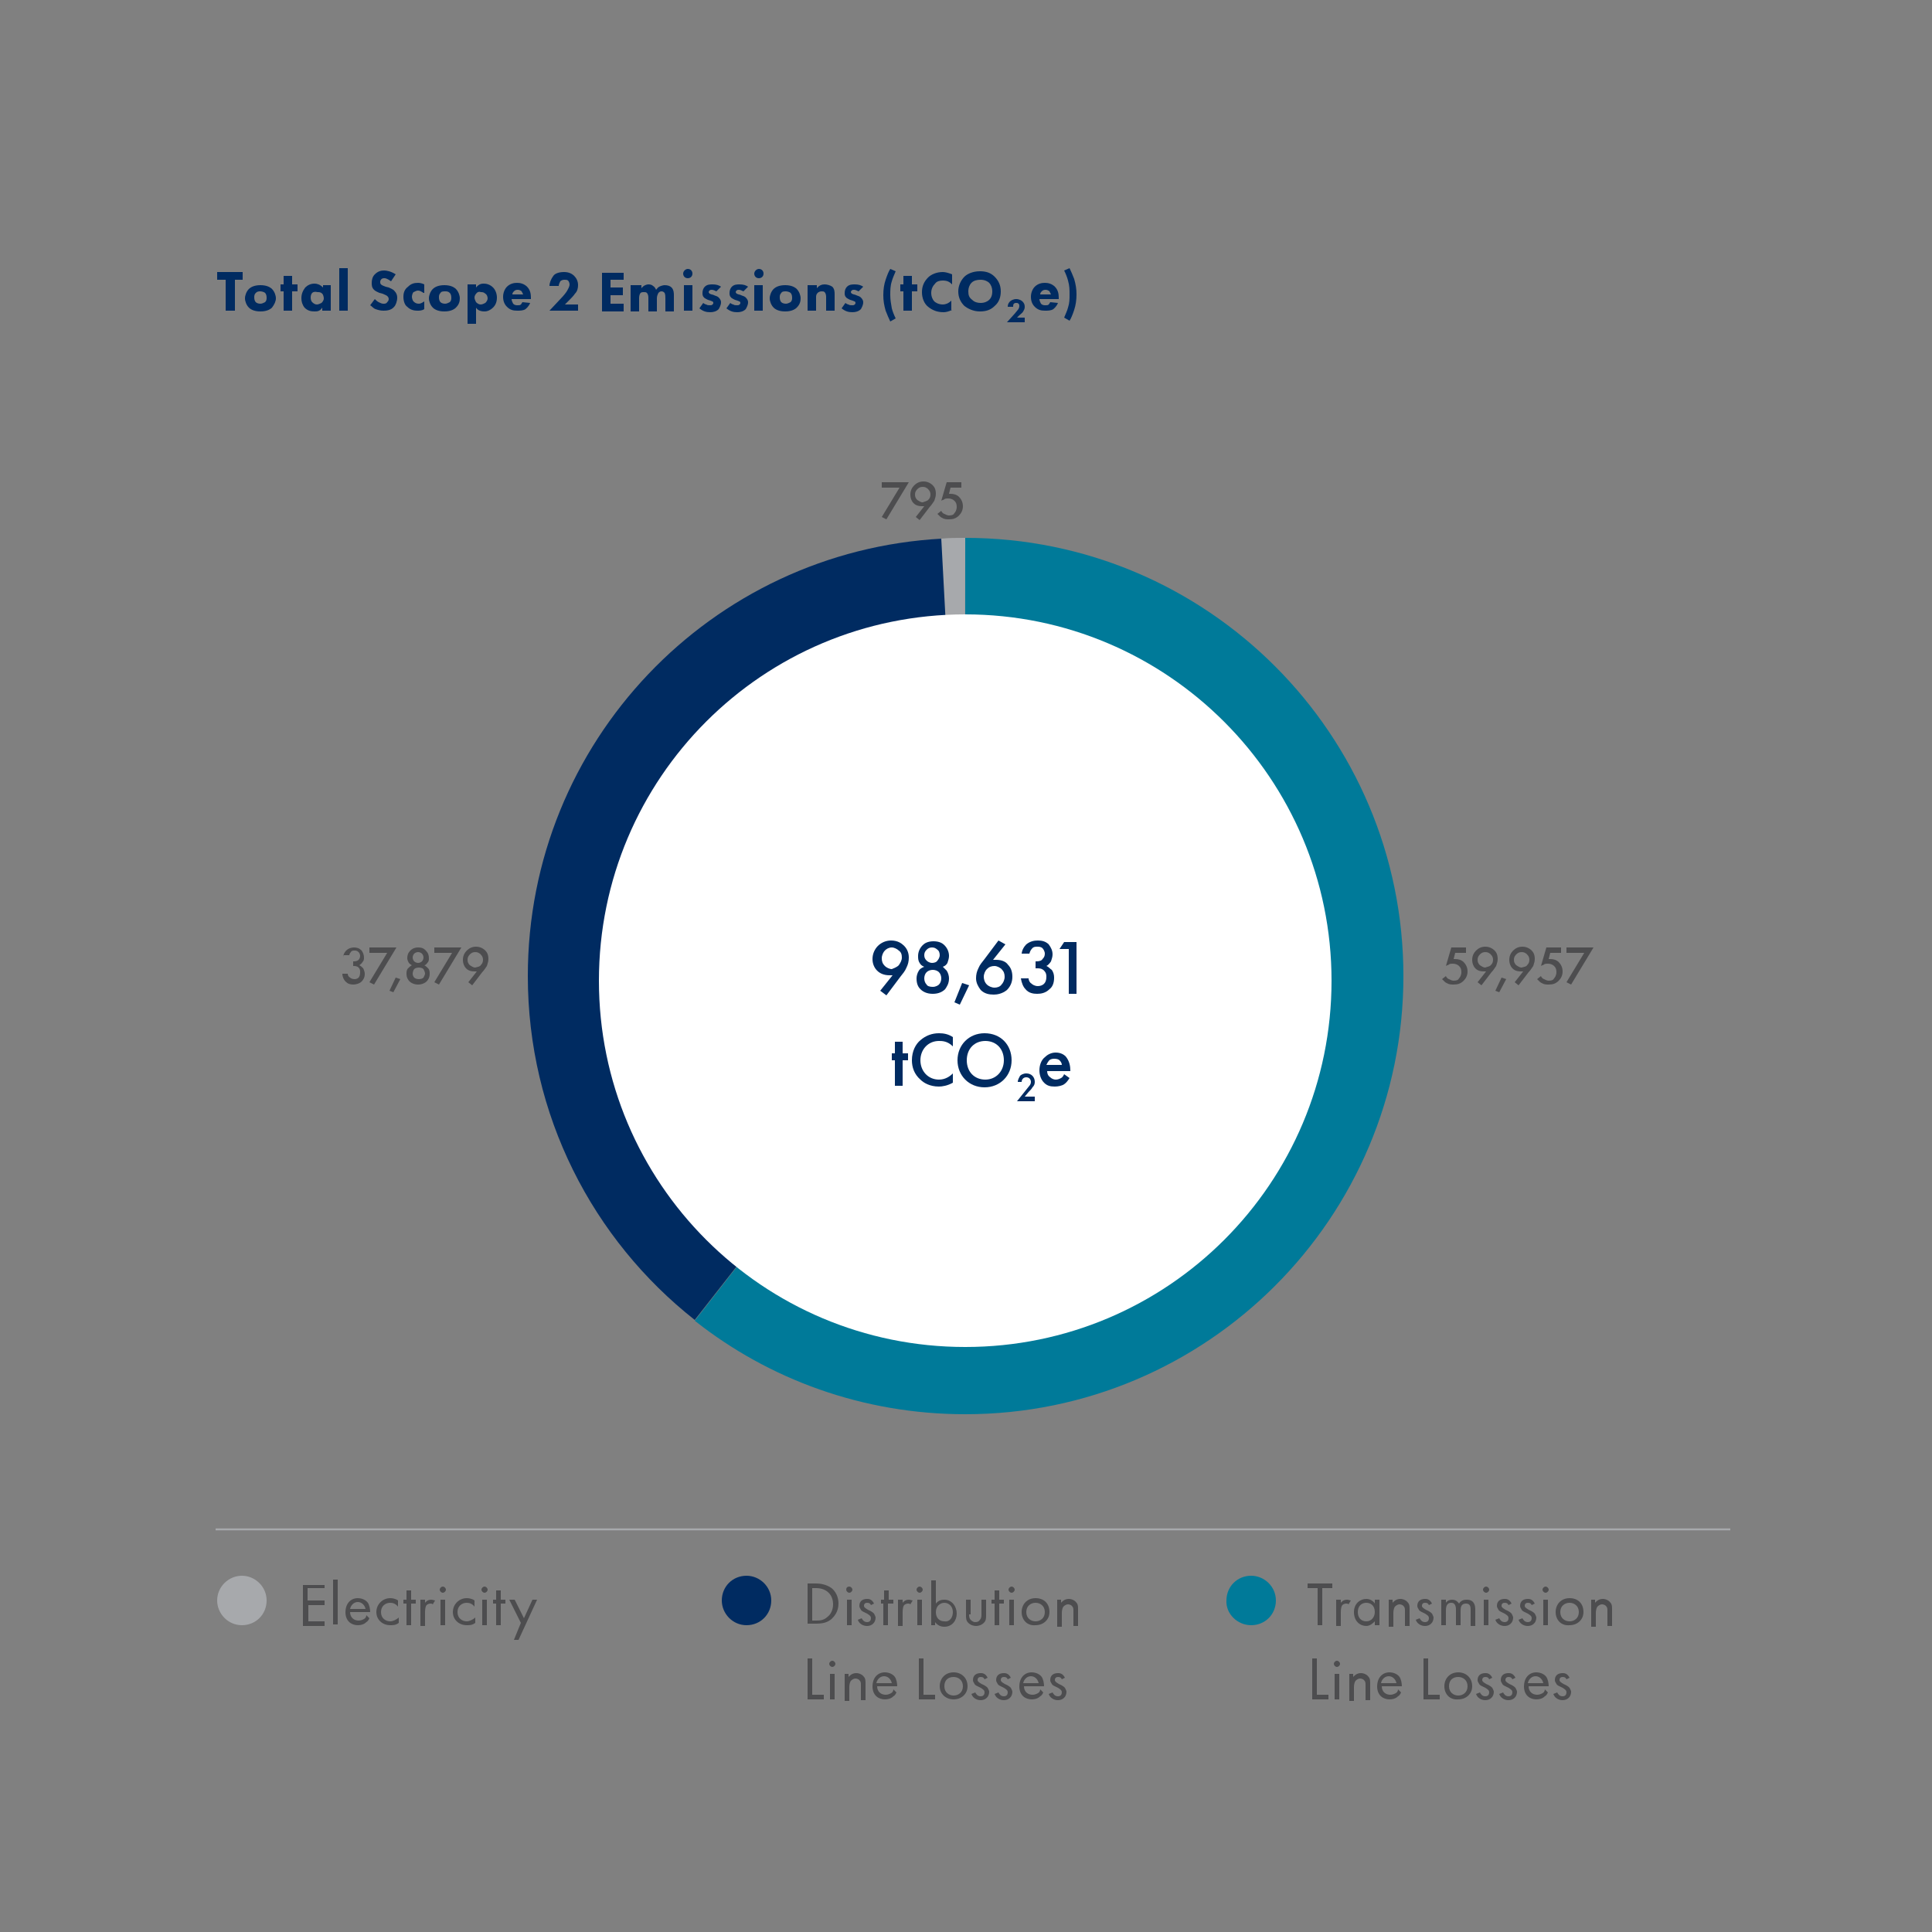 <?xml version="1.0" encoding="utf-8"?>
<!-- Generator: Adobe Illustrator 23.0.3, SVG Export Plug-In . SVG Version: 6.00 Build 0)  -->
<svg version="1.1" id="Layer_1" xmlns="http://www.w3.org/2000/svg" xmlns:xlink="http://www.w3.org/1999/xlink" x="0px" y="0px"
	 viewBox="0 0 250 250" style="enable-background:new 0 0 250 250;" xml:space="preserve">
<rect x="0" y="0" width="250" height="250" fill="#808080" stroke="none"/>
<style type="text/css">
	.st0{clip-path:url(#SVGID_2_);}
	.st1{fill:#4D4D4F;}
	.st2{clip-path:url(#SVGID_4_);fill:#002B61;}
	.st3{clip-path:url(#SVGID_4_);fill:#007A99;}
	.st4{clip-path:url(#SVGID_4_);fill:#A7A9AC;}
	.st5{clip-path:url(#SVGID_4_);fill:#FFFFFF;}
	.st6{fill:#002B61;}
	.st7{opacity:0.6;clip-path:url(#SVGID_6_);}
	.st8{clip-path:url(#SVGID_10_);fill:#A7A9AC;}
	.st9{clip-path:url(#SVGID_12_);fill:#002B61;}
	.st10{clip-path:url(#SVGID_14_);fill:#007A99;}
	.st11{clip-path:url(#SVGID_2_);fill:none;stroke:#A7A9AC;stroke-width:0.25;}
</style>
<g>
	<defs>
		<rect id="SVGID_1_" x="19.1" y="27.5" width="213.8" height="207"/>
	</defs>
	<clipPath id="SVGID_2_">
		<use xlink:href="#SVGID_1_"  style="overflow:visible;"/>
	</clipPath>
	<g class="st0">
		<path class="st1" d="M189.7,123.3h-1.4l-0.2,0.8c0.1,0,0.1,0,0.2,0c0.4,0,0.8,0.1,1.1,0.4c0.2,0.2,0.5,0.6,0.5,1.2
			c0,0.5-0.2,0.9-0.5,1.2c-0.4,0.4-0.8,0.5-1.3,0.5c-0.3,0-0.6,0-0.9-0.2c-0.1,0-0.3-0.2-0.6-0.5l0.5-0.4c0,0,0.1,0.3,0.4,0.4
			c0.2,0.1,0.4,0.2,0.6,0.2c0.4,0,0.6-0.1,0.7-0.3c0.1-0.1,0.3-0.4,0.3-0.8c0-0.4-0.1-0.6-0.3-0.8c-0.2-0.2-0.5-0.3-0.8-0.3
			c-0.2,0-0.4,0-0.5,0.1c-0.1,0.1-0.3,0.1-0.4,0.2l0.7-2.4h1.9V123.3z"/>
		<path class="st1" d="M191.2,127.1l1.1-1.4c-0.1,0-0.2,0-0.3,0c-0.6,0-0.9-0.2-1.1-0.4c-0.2-0.2-0.4-0.6-0.4-1.1
			c0-0.5,0.2-0.9,0.5-1.2c0.3-0.3,0.7-0.5,1.2-0.5c0.6,0,1,0.3,1.2,0.5c0.2,0.2,0.4,0.5,0.4,1.1c0,0.3-0.1,0.6-0.2,0.9
			c-0.2,0.3-0.4,0.6-0.6,0.8l-1.3,1.7L191.2,127.1z M192.9,124.9c0.2-0.2,0.3-0.4,0.3-0.7c0-0.3-0.1-0.5-0.3-0.7
			c-0.2-0.2-0.4-0.3-0.7-0.3c-0.3,0-0.5,0.1-0.7,0.3c-0.2,0.2-0.3,0.4-0.3,0.7c0,0.3,0.1,0.5,0.3,0.7c0.2,0.1,0.4,0.3,0.7,0.3
			C192.4,125.1,192.7,125.1,192.9,124.9z"/>
		<path class="st1" d="M194.3,126.5l0.6,0.2l-0.9,1.7l-0.5-0.2L194.3,126.5z"/>
		<path class="st1" d="M196,127.1l1.1-1.4c-0.1,0-0.2,0-0.3,0c-0.6,0-0.9-0.2-1.1-0.4c-0.2-0.2-0.4-0.6-0.4-1.1
			c0-0.5,0.2-0.9,0.5-1.2c0.3-0.3,0.7-0.5,1.2-0.5c0.6,0,1,0.3,1.2,0.5c0.2,0.2,0.4,0.5,0.4,1.1c0,0.3-0.1,0.6-0.2,0.9
			c-0.2,0.3-0.4,0.6-0.6,0.8l-1.3,1.7L196,127.1z M197.6,124.9c0.2-0.2,0.3-0.4,0.3-0.7c0-0.3-0.1-0.5-0.3-0.7
			c-0.2-0.2-0.4-0.3-0.7-0.3c-0.3,0-0.5,0.1-0.7,0.3c-0.2,0.2-0.3,0.4-0.3,0.7c0,0.3,0.1,0.5,0.3,0.7c0.2,0.1,0.4,0.3,0.7,0.3
			C197.2,125.1,197.5,125.1,197.6,124.9z"/>
		<path class="st1" d="M202,123.3h-1.4l-0.2,0.8c0.1,0,0.1,0,0.2,0c0.4,0,0.8,0.1,1.1,0.4c0.2,0.2,0.5,0.6,0.5,1.2
			c0,0.5-0.2,0.9-0.5,1.2c-0.4,0.4-0.8,0.5-1.3,0.5c-0.3,0-0.6,0-0.9-0.2c-0.1,0-0.3-0.2-0.6-0.5l0.5-0.4c0,0,0.1,0.3,0.4,0.4
			c0.2,0.1,0.4,0.2,0.6,0.2c0.4,0,0.6-0.1,0.7-0.3c0.1-0.1,0.3-0.4,0.3-0.8c0-0.4-0.1-0.6-0.3-0.8c-0.2-0.2-0.5-0.3-0.8-0.3
			c-0.2,0-0.4,0-0.5,0.1c-0.1,0.1-0.3,0.1-0.4,0.2l0.7-2.4h1.9V123.3z"/>
		<path class="st1" d="M205,123.3h-2.3v-0.7h3.5l-2.9,4.8l-0.6-0.3L205,123.3z"/>
	</g>
	<g class="st0">
		<path class="st1" d="M44.4,123.9c0-0.4,0.2-0.7,0.4-0.9c0.3-0.3,0.7-0.4,1-0.4c0.4,0,0.7,0.1,1,0.4c0.2,0.3,0.3,0.6,0.3,0.9
			c0,0.2,0,0.4-0.2,0.6c-0.1,0.2-0.3,0.3-0.4,0.4c0.2,0.1,0.4,0.3,0.5,0.4c0.1,0.2,0.2,0.5,0.2,0.7c0,0.5-0.2,0.8-0.4,1
			c-0.3,0.3-0.8,0.4-1.1,0.4c-0.4,0-0.7-0.1-1-0.4c-0.2-0.2-0.4-0.6-0.4-1h0.7c0,0.2,0.1,0.4,0.3,0.5c0.1,0.1,0.3,0.2,0.6,0.2
			c0.2,0,0.4-0.1,0.5-0.2c0.1-0.1,0.2-0.3,0.2-0.7c0-0.2,0-0.4-0.2-0.6c-0.2-0.2-0.5-0.2-0.6-0.2h-0.1v-0.6h0.1
			c0.3,0,0.5-0.1,0.6-0.2c0.1-0.1,0.2-0.3,0.2-0.5c0-0.2-0.1-0.4-0.2-0.5c-0.2-0.2-0.4-0.2-0.5-0.2c-0.2,0-0.4,0-0.5,0.2
			c-0.2,0.2-0.2,0.4-0.2,0.4H44.4z"/>
		<path class="st1" d="M50.1,123.3h-2.3v-0.7h3.5l-2.9,4.8l-0.6-0.3L50.1,123.3z"/>
		<path class="st1" d="M51.2,126.5l0.6,0.2l-0.9,1.7l-0.5-0.2L51.2,126.5z"/>
		<path class="st1" d="M55.4,125.3c0.2,0.2,0.2,0.5,0.2,0.7c0,0.5-0.2,0.8-0.4,1c-0.2,0.2-0.6,0.4-1.1,0.4s-0.9-0.2-1.1-0.4
			c-0.2-0.2-0.4-0.5-0.4-1c0-0.2,0-0.5,0.2-0.7c0.1-0.1,0.3-0.3,0.5-0.4c-0.2-0.1-0.3-0.2-0.4-0.3c-0.1-0.2-0.2-0.4-0.2-0.6
			c0-0.4,0.1-0.7,0.4-1c0.1-0.1,0.4-0.4,1-0.4s0.8,0.2,1,0.4c0.3,0.3,0.4,0.6,0.4,1c0,0.2,0,0.4-0.2,0.6c-0.1,0.1-0.2,0.3-0.4,0.3
			C55.1,125,55.3,125.2,55.4,125.3z M53.6,125.4c-0.1,0.1-0.2,0.4-0.2,0.6c0,0.2,0.1,0.4,0.2,0.5c0.1,0.1,0.3,0.2,0.6,0.2
			s0.5-0.1,0.6-0.2c0.1-0.2,0.2-0.4,0.2-0.5c0-0.2-0.1-0.4-0.2-0.6c-0.1-0.1-0.3-0.2-0.6-0.2S53.7,125.3,53.6,125.4z M53.6,123.4
			c-0.1,0.1-0.2,0.3-0.2,0.5c0,0.2,0.1,0.4,0.2,0.5c0.1,0.1,0.3,0.2,0.5,0.2s0.4-0.1,0.5-0.2c0.1-0.1,0.2-0.3,0.2-0.5
			c0-0.2-0.1-0.4-0.2-0.5c-0.1-0.1-0.3-0.2-0.5-0.2C53.9,123.2,53.7,123.3,53.6,123.4z"/>
		<path class="st1" d="M58.5,123.3h-2.3v-0.7h3.5l-2.9,4.8l-0.6-0.3L58.5,123.3z"/>
		<path class="st1" d="M60.6,127.1l1.1-1.4c-0.1,0-0.2,0-0.3,0c-0.6,0-0.9-0.2-1.1-0.4c-0.2-0.2-0.4-0.6-0.4-1.1
			c0-0.5,0.2-0.9,0.5-1.2c0.3-0.3,0.7-0.5,1.2-0.5c0.6,0,1,0.3,1.2,0.5c0.2,0.2,0.4,0.5,0.4,1.1c0,0.3-0.1,0.6-0.2,0.9
			c-0.2,0.3-0.4,0.6-0.6,0.8l-1.3,1.7L60.6,127.1z M62.2,124.9c0.2-0.2,0.3-0.4,0.3-0.7c0-0.3-0.1-0.5-0.3-0.7
			c-0.2-0.2-0.4-0.3-0.7-0.3c-0.3,0-0.5,0.1-0.7,0.3c-0.2,0.2-0.3,0.4-0.3,0.7c0,0.3,0.1,0.5,0.3,0.7c0.2,0.1,0.4,0.3,0.7,0.3
			C61.8,125.1,62.1,125.1,62.2,124.9z"/>
	</g>
	<g class="st0">
		<path class="st1" d="M116.4,63.1h-2.3v-0.7h3.5l-2.9,4.8l-0.6-0.3L116.4,63.1z"/>
		<path class="st1" d="M118.5,66.9l1.1-1.4c-0.1,0-0.2,0-0.3,0c-0.6,0-0.9-0.2-1.1-0.4c-0.2-0.2-0.4-0.6-0.4-1.1
			c0-0.5,0.2-0.9,0.5-1.2c0.3-0.3,0.7-0.5,1.2-0.5c0.6,0,1,0.3,1.2,0.5c0.2,0.2,0.4,0.5,0.4,1.1c0,0.3-0.1,0.6-0.2,0.9
			c-0.2,0.3-0.4,0.6-0.6,0.8l-1.3,1.7L118.5,66.9z M120.1,64.7c0.2-0.2,0.3-0.4,0.3-0.7c0-0.3-0.1-0.5-0.3-0.7
			c-0.2-0.2-0.4-0.3-0.7-0.3c-0.3,0-0.5,0.1-0.7,0.3c-0.2,0.2-0.3,0.4-0.3,0.7c0,0.3,0.1,0.5,0.3,0.7c0.2,0.1,0.4,0.3,0.7,0.3
			C119.7,64.9,120,64.8,120.1,64.7z"/>
		<path class="st1" d="M124.5,63.1H123l-0.2,0.8c0.1,0,0.1,0,0.2,0c0.4,0,0.8,0.1,1.1,0.4c0.2,0.2,0.5,0.6,0.5,1.2
			c0,0.5-0.2,0.9-0.5,1.2c-0.4,0.4-0.8,0.5-1.3,0.5c-0.3,0-0.6,0-0.9-0.2c-0.1,0-0.3-0.2-0.6-0.5l0.5-0.4c0,0,0.1,0.3,0.4,0.4
			c0.2,0.1,0.4,0.2,0.6,0.2c0.4,0,0.6-0.1,0.7-0.3c0.1-0.1,0.3-0.4,0.3-0.8c0-0.4-0.1-0.6-0.3-0.8c-0.2-0.2-0.5-0.3-0.8-0.3
			c-0.2,0-0.4,0-0.5,0.1c-0.1,0.1-0.3,0.1-0.4,0.2l0.7-2.4h1.9V63.1z"/>
	</g>
	<g class="st0">
		<defs>
			<rect id="SVGID_3_" x="39.8" y="59.3" width="172.3" height="126.7"/>
		</defs>
		<clipPath id="SVGID_4_">
			<use xlink:href="#SVGID_3_"  style="overflow:visible;"/>
		</clipPath>
		<path class="st2" d="M89.9,170.8c-13.2-10.4-21.6-26.5-21.6-44.5c0-30.3,23.7-55,53.6-56.6l3,56.4L89.9,170.8z"/>
		<path class="st3" d="M124.9,69.6c31.3,0,56.7,25.4,56.7,56.7c0,31.3-25.4,56.7-56.7,56.7c-13.2,0-25.4-4.5-35-12.1l34.9-44.7
			L124.9,69.6z"/>
		<path class="st4" d="M124.8,126.1l-3-56.4c1-0.1,2-0.1,3.1-0.1L124.8,126.1z"/>
		<path class="st5" d="M172.3,126.9c0,26.2-21.2,47.4-47.4,47.4c-26.2,0-47.4-21.2-47.4-47.4s21.2-47.4,47.4-47.4
			C151.1,79.5,172.3,100.8,172.3,126.9"/>
	</g>
	<g class="st0">
		<path class="st6" d="M113.9,128.2l1.6-2c-0.1,0-0.2,0-0.4,0c-0.8,0-1.3-0.3-1.6-0.6c-0.3-0.3-0.6-0.8-0.6-1.5
			c0-0.7,0.3-1.3,0.7-1.7c0.4-0.4,1-0.7,1.7-0.7c0.9,0,1.4,0.4,1.7,0.7c0.3,0.3,0.6,0.8,0.6,1.5c0,0.5-0.1,0.9-0.3,1.3
			c-0.2,0.5-0.5,0.8-0.8,1.2l-1.8,2.4L113.9,128.2z M116.3,124.9c0.2-0.3,0.4-0.6,0.4-1c0-0.4-0.1-0.7-0.4-0.9
			c-0.2-0.2-0.6-0.4-0.9-0.4c-0.4,0-0.7,0.2-0.9,0.4c-0.2,0.2-0.4,0.6-0.4,1c0,0.4,0.1,0.7,0.4,1c0.2,0.2,0.6,0.4,0.9,0.4
			C115.6,125.3,116,125.2,116.3,124.9z"/>
		<path class="st6" d="M122.5,125.6c0.2,0.3,0.3,0.7,0.3,1c0,0.7-0.3,1.1-0.5,1.4c-0.3,0.3-0.8,0.6-1.6,0.6c-0.8,0-1.3-0.3-1.6-0.6
			c-0.3-0.3-0.5-0.7-0.5-1.4c0-0.3,0.1-0.7,0.3-1c0.1-0.2,0.4-0.4,0.7-0.5c-0.3-0.1-0.5-0.3-0.6-0.5c-0.2-0.3-0.2-0.6-0.2-0.9
			c0-0.5,0.2-1,0.6-1.4c0.2-0.2,0.6-0.5,1.4-0.5s1.2,0.3,1.4,0.5c0.4,0.4,0.6,0.9,0.6,1.4c0,0.3-0.1,0.6-0.2,0.9
			c-0.1,0.2-0.3,0.4-0.6,0.5C122.1,125.2,122.3,125.4,122.5,125.6z M119.9,125.8c-0.2,0.2-0.3,0.5-0.3,0.8c0,0.3,0.1,0.6,0.3,0.8
			c0.1,0.2,0.4,0.3,0.8,0.3s0.7-0.2,0.8-0.3c0.2-0.2,0.3-0.5,0.3-0.8c0-0.3-0.1-0.6-0.3-0.8c-0.2-0.2-0.5-0.3-0.8-0.3
			C120.4,125.5,120.1,125.6,119.9,125.8z M119.9,122.9c-0.2,0.2-0.3,0.4-0.3,0.7c0,0.3,0.1,0.5,0.3,0.7c0.2,0.2,0.5,0.3,0.7,0.3
			c0.3,0,0.6-0.1,0.7-0.3c0.1-0.1,0.3-0.4,0.3-0.7c0-0.3-0.1-0.6-0.3-0.7c-0.2-0.2-0.4-0.3-0.7-0.3
			C120.3,122.6,120.1,122.7,119.9,122.9z"/>
		<path class="st6" d="M124.5,127.2l0.9,0.3l-1.2,2.5l-0.7-0.3L124.5,127.2z"/>
		<path class="st6" d="M130.1,122.2l-1.6,2c0.1,0,0.3,0,0.4,0c0.8,0,1.3,0.3,1.5,0.6c0.4,0.4,0.6,0.9,0.6,1.6c0,0.6-0.2,1.2-0.7,1.7
			c-0.6,0.5-1.3,0.6-1.7,0.6c-0.6,0-1.2-0.1-1.7-0.6c-0.3-0.4-0.6-0.9-0.6-1.5c0-0.5,0.1-0.9,0.3-1.3c0.2-0.5,0.5-0.8,0.8-1.2
			l1.8-2.4L130.1,122.2z M127.7,125.4c-0.2,0.2-0.4,0.6-0.4,1c0,0.3,0.1,0.7,0.4,1c0.2,0.2,0.6,0.4,1,0.4c0.3,0,0.7-0.1,0.9-0.4
			c0.2-0.2,0.4-0.6,0.4-1s-0.1-0.7-0.4-1c-0.2-0.2-0.6-0.4-0.9-0.4C128.3,125,128,125.1,127.7,125.4z"/>
		<path class="st6" d="M132.2,123.5c0-0.5,0.3-1,0.6-1.3c0.5-0.4,1-0.5,1.5-0.5c0.5,0,1,0.1,1.4,0.5c0.3,0.4,0.5,0.8,0.5,1.3
			c0,0.3-0.1,0.6-0.2,0.9c-0.2,0.3-0.4,0.5-0.6,0.6c0.3,0.1,0.5,0.4,0.7,0.5c0.2,0.3,0.3,0.6,0.3,1c0,0.7-0.2,1.2-0.6,1.5
			c-0.5,0.5-1.1,0.6-1.6,0.6c-0.5,0-1.1-0.1-1.5-0.6c-0.3-0.3-0.5-0.8-0.6-1.4h1c0,0.3,0.2,0.6,0.4,0.7c0.1,0.1,0.4,0.3,0.8,0.3
			c0.3,0,0.6-0.1,0.8-0.3c0.2-0.2,0.3-0.5,0.3-0.9c0-0.2,0-0.5-0.3-0.8c-0.3-0.3-0.6-0.3-0.9-0.3h-0.2v-0.9h0.1
			c0.4,0,0.7-0.1,0.8-0.3c0.2-0.2,0.3-0.4,0.3-0.7c0-0.3-0.2-0.6-0.3-0.7c-0.2-0.2-0.5-0.2-0.7-0.2c-0.2,0-0.5,0-0.7,0.3
			c-0.2,0.2-0.3,0.6-0.3,0.6H132.2z"/>
		<path class="st6" d="M138.3,122.8h-1.2l0.6-0.9h1.6v6.7h-1V122.8z"/>
	</g>
	<g class="st0">
		<path class="st6" d="M116.8,137.2v3.3h-1v-3.3h-0.4v-0.9h0.4v-1.5h1v1.5h0.7v0.9H116.8z"/>
		<path class="st6" d="M123.3,135.4c-0.7-0.7-1.4-0.7-1.8-0.7c-1.4,0-2.4,1.1-2.4,2.5c0,1.4,1,2.5,2.4,2.5c0.8,0,1.4-0.4,1.8-0.8
			v1.2c-0.7,0.4-1.4,0.5-1.8,0.5c-1.2,0-2-0.5-2.4-0.9c-0.8-0.7-1.1-1.6-1.1-2.5c0-1.2,0.5-2.1,1.1-2.6c0.7-0.6,1.5-0.9,2.4-0.9
			c0.6,0,1.2,0.1,1.8,0.5V135.4z"/>
		<path class="st6" d="M130.9,137.2c0,2-1.5,3.5-3.5,3.5c-2,0-3.5-1.5-3.5-3.5s1.5-3.5,3.5-3.5C129.5,133.7,130.9,135.2,130.9,137.2
			z M129.9,137.2c0-1.5-1-2.5-2.4-2.5s-2.4,1-2.4,2.5c0,1.5,1,2.5,2.4,2.5S129.9,138.6,129.9,137.2z"/>
	</g>
	<g class="st0">
		<path class="st6" d="M133.9,142.5h-2.3l1.2-1.5c0.1-0.1,0.3-0.4,0.4-0.5c0.1-0.1,0.2-0.3,0.2-0.5c0-0.3-0.2-0.6-0.6-0.6
			c-0.4,0-0.6,0.3-0.6,0.6h-0.5c0-0.3,0.2-0.6,0.3-0.8c0.1-0.1,0.4-0.3,0.8-0.3c0.7,0,1.1,0.5,1.1,1.1c0,0.3-0.1,0.5-0.3,0.7
			c-0.1,0.2-0.3,0.4-0.5,0.6l-0.5,0.6h1.3V142.5z"/>
	</g>
	<g class="st0">
		<path class="st6" d="M138.4,139.5c-0.2,0.3-0.4,0.6-0.7,0.8c-0.3,0.2-0.8,0.3-1.2,0.3c-0.6,0-1-0.1-1.4-0.5
			c-0.4-0.4-0.6-1-0.6-1.6c0-0.6,0.2-1.3,0.7-1.7c0.3-0.3,0.8-0.6,1.4-0.6c0.7,0,1.1,0.3,1.3,0.5c0.5,0.6,0.6,1.3,0.6,1.8v0.1h-3
			c0,0.3,0.1,0.6,0.4,0.8c0.2,0.2,0.5,0.3,0.7,0.3c0.3,0,0.5-0.1,0.7-0.2c0.2-0.1,0.3-0.3,0.4-0.5L138.4,139.5z M137.4,137.8
			c0-0.2-0.1-0.4-0.3-0.6c-0.1-0.1-0.3-0.2-0.7-0.2c-0.3,0-0.6,0.1-0.7,0.3c-0.1,0.1-0.2,0.3-0.3,0.5H137.4z"/>
	</g>
	<g class="st0">
		<defs>
			<rect id="SVGID_5_" x="39.8" y="59.3" width="172.3" height="126.7"/>
		</defs>
		<clipPath id="SVGID_6_">
			<use xlink:href="#SVGID_5_"  style="overflow:visible;"/>
		</clipPath>
		<g class="st7">
			<g>
				<defs>
					<rect id="SVGID_7_" x="68.3" y="69.6" width="113.3" height="113.3"/>
				</defs>
				<clipPath id="SVGID_8_">
					<use xlink:href="#SVGID_7_"  style="overflow:visible;"/>
				</clipPath>
			</g>
		</g>
	</g>
	<g class="st0">
		<path class="st6" d="M30.4,36.2v4h-1.2v-4h-1.1v-1h3.3v1H30.4z"/>
		<path class="st6" d="M35.2,39.8c-0.3,0.3-0.8,0.5-1.5,0.5s-1.2-0.2-1.5-0.5c-0.3-0.3-0.5-0.8-0.5-1.2c0-0.4,0.2-0.9,0.5-1.2
			c0.3-0.3,0.8-0.5,1.5-0.5s1.2,0.2,1.5,0.5c0.3,0.3,0.5,0.8,0.5,1.2C35.7,39,35.5,39.4,35.2,39.8z M33.1,37.9
			c-0.2,0.2-0.2,0.4-0.2,0.6c0,0.3,0.1,0.5,0.2,0.6c0.1,0.1,0.3,0.2,0.6,0.2c0.2,0,0.4-0.1,0.6-0.2c0.2-0.2,0.2-0.4,0.2-0.6
			c0-0.3-0.1-0.5-0.2-0.6s-0.4-0.2-0.6-0.2S33.3,37.7,33.1,37.9z"/>
		<path class="st6" d="M37.8,37.7v2.5h-1.1v-2.5h-0.4v-0.9h0.4v-1.1h1.1v1.1h0.7v0.9H37.8z"/>
		<path class="st6" d="M41.7,36.9h1.1v3.3h-1.1v-0.4c-0.3,0.5-0.7,0.5-1,0.5c-0.5,0-0.9-0.1-1.3-0.5C39.1,39.4,39,39,39,38.6
			c0-0.6,0.2-1,0.5-1.4c0.3-0.3,0.7-0.5,1.2-0.5c0.3,0,0.7,0.1,1.1,0.5V36.9z M40.4,37.9c-0.1,0.1-0.2,0.3-0.2,0.6s0.1,0.5,0.2,0.6
			c0.2,0.2,0.4,0.3,0.6,0.3c0.2,0,0.4-0.1,0.6-0.2c0.1-0.1,0.3-0.3,0.3-0.6c0-0.2-0.1-0.5-0.2-0.6c-0.2-0.2-0.4-0.2-0.6-0.2
			C40.7,37.7,40.5,37.8,40.4,37.9z"/>
		<path class="st6" d="M45,34.7v5.5h-1.1v-5.5H45z"/>
		<path class="st6" d="M50.6,36.4c-0.4-0.3-0.7-0.4-0.8-0.4c-0.2,0-0.4,0-0.5,0.2c-0.1,0.1-0.1,0.2-0.1,0.3c0,0.1,0,0.2,0.1,0.3
			c0.1,0.1,0.3,0.2,0.6,0.3l0.4,0.1c0.2,0.1,0.5,0.2,0.7,0.4c0.3,0.3,0.4,0.6,0.4,0.9c0,0.5-0.2,1-0.4,1.2c-0.4,0.5-1.1,0.5-1.4,0.5
			c-0.4,0-0.7-0.1-1-0.2c-0.3-0.1-0.5-0.4-0.7-0.5l0.6-0.8c0.1,0.1,0.3,0.3,0.5,0.4c0.2,0.1,0.4,0.2,0.6,0.2c0.2,0,0.4,0,0.5-0.2
			c0.1-0.1,0.2-0.2,0.2-0.4c0-0.2-0.1-0.3-0.2-0.4c-0.1-0.1-0.4-0.2-0.6-0.3l-0.4-0.1c-0.2-0.1-0.5-0.2-0.7-0.4
			c-0.3-0.3-0.3-0.6-0.3-0.9c0-0.4,0.1-0.8,0.4-1.1c0.4-0.4,0.8-0.5,1.2-0.5c0.3,0,0.9,0.1,1.5,0.5L50.6,36.4z"/>
		<path class="st6" d="M54.8,37.9c-0.3-0.2-0.5-0.3-0.7-0.3c-0.3,0-0.5,0.2-0.6,0.2c-0.1,0.1-0.2,0.4-0.2,0.6c0,0.2,0.1,0.5,0.2,0.6
			c0.2,0.2,0.4,0.3,0.7,0.3c0.2,0,0.4-0.1,0.7-0.3v1c-0.3,0.2-0.6,0.2-0.9,0.2c-0.6,0-1-0.2-1.3-0.5c-0.3-0.2-0.5-0.7-0.5-1.3
			c0-0.6,0.2-1,0.6-1.3c0.4-0.4,0.8-0.5,1.3-0.5c0.3,0,0.6,0.1,0.8,0.2V37.9z"/>
		<path class="st6" d="M59,39.8c-0.3,0.3-0.8,0.5-1.5,0.5s-1.2-0.2-1.5-0.5c-0.3-0.3-0.5-0.8-0.5-1.2c0-0.4,0.2-0.9,0.5-1.2
			c0.3-0.3,0.8-0.5,1.5-0.5s1.2,0.2,1.5,0.5c0.3,0.3,0.5,0.8,0.5,1.2C59.5,39,59.4,39.4,59,39.8z M57,37.9c-0.2,0.2-0.2,0.4-0.2,0.6
			c0,0.3,0.1,0.5,0.2,0.6c0.1,0.1,0.3,0.2,0.6,0.2c0.2,0,0.4-0.1,0.6-0.2c0.2-0.2,0.2-0.4,0.2-0.6c0-0.3-0.1-0.5-0.2-0.6
			c-0.2-0.2-0.4-0.2-0.6-0.2S57.1,37.7,57,37.9z"/>
		<path class="st6" d="M61.6,41.9h-1.1v-5.1h1.1v0.4c0.4-0.5,0.8-0.5,1-0.5c0.6,0,1,0.3,1.2,0.5c0.3,0.3,0.5,0.8,0.5,1.3
			c0,0.6-0.2,1-0.5,1.3c-0.3,0.3-0.7,0.5-1.1,0.5c-0.7,0-1-0.3-1.1-0.5V41.9z M61.7,37.9c-0.2,0.2-0.3,0.4-0.3,0.6
			c0,0.2,0.1,0.4,0.2,0.6c0.2,0.2,0.4,0.3,0.6,0.3c0.2,0,0.4-0.1,0.6-0.2c0.2-0.2,0.3-0.4,0.3-0.6c0-0.2-0.1-0.5-0.3-0.6
			c-0.2-0.2-0.4-0.2-0.6-0.2C62,37.7,61.8,37.8,61.7,37.9z"/>
		<path class="st6" d="M68.7,38.7h-2.5c0,0.2,0.1,0.4,0.2,0.6c0.2,0.2,0.4,0.2,0.6,0.2c0.2,0,0.3,0,0.4-0.1c0,0,0.1-0.1,0.2-0.3
			l1,0.1c-0.2,0.5-0.5,0.7-0.6,0.8c-0.3,0.2-0.7,0.2-1.1,0.2c-0.5,0-0.9-0.1-1.3-0.5c-0.3-0.3-0.5-0.7-0.5-1.3c0-0.5,0.2-1,0.5-1.3
			c0.4-0.4,0.9-0.5,1.3-0.5c0.4,0,0.9,0.1,1.3,0.5c0.4,0.4,0.5,0.9,0.5,1.4V38.7z M67.7,38.1c0,0-0.1-0.2-0.2-0.4
			c-0.1-0.1-0.3-0.2-0.5-0.2c-0.3,0-0.4,0.1-0.5,0.2c-0.1,0.1-0.2,0.2-0.2,0.4H67.7z"/>
		<path class="st6" d="M74.9,40.2h-3.8l1.5-1.6c0.3-0.3,0.7-0.8,0.8-1c0.1-0.2,0.3-0.5,0.3-0.8c0-0.2-0.1-0.4-0.2-0.5
			c-0.1-0.1-0.3-0.1-0.5-0.1c-0.2,0-0.4,0.1-0.5,0.2c-0.1,0.2-0.2,0.4-0.2,0.6h-1.2c0-0.4,0.2-0.9,0.5-1.3c0.2-0.3,0.7-0.5,1.4-0.5
			c0.7,0,1.1,0.3,1.3,0.5c0.3,0.3,0.5,0.7,0.5,1.2c0,0.4-0.1,0.8-0.4,1.1c-0.2,0.3-0.5,0.6-0.8,0.9l-0.5,0.5h1.7V40.2z"/>
		<path class="st6" d="M80.7,36.2h-1.7v1h1.6v1h-1.6v1.1h1.7v1h-2.8v-5h2.8V36.2z"/>
		<path class="st6" d="M81.9,36.9h1.1v0.4c0.3-0.4,0.7-0.5,0.9-0.5c0.1,0,0.4,0,0.6,0.2c0.2,0.1,0.3,0.3,0.4,0.5
			c0.1-0.1,0.2-0.3,0.4-0.4c0.2-0.1,0.5-0.2,0.7-0.2c0.4,0,0.7,0.1,0.9,0.3c0.3,0.3,0.3,0.8,0.3,1v2.1h-1.1v-1.7
			c0-0.2,0-0.5-0.1-0.7c-0.1-0.1-0.2-0.2-0.4-0.2c-0.2,0-0.3,0.1-0.4,0.2c-0.1,0.2-0.2,0.4-0.2,0.7v1.7h-1.1v-1.7
			c0-0.2,0-0.5-0.2-0.7c-0.1-0.1-0.2-0.1-0.4-0.1c-0.1,0-0.3,0-0.4,0.1c-0.2,0.2-0.2,0.6-0.2,0.7v1.7h-1.1V36.9z"/>
		<path class="st6" d="M89,34.8c0.4,0,0.6,0.3,0.6,0.6c0,0.4-0.3,0.6-0.6,0.6c-0.4,0-0.6-0.3-0.6-0.6C88.4,35.1,88.7,34.8,89,34.8z
			 M89.6,36.9v3.3h-1.1v-3.3H89.6z"/>
		<path class="st6" d="M92.7,37.7c-0.2-0.1-0.4-0.2-0.6-0.2c-0.1,0-0.2,0-0.3,0.1c0,0-0.1,0.1-0.1,0.2c0,0.1,0.1,0.1,0.1,0.2
			c0.1,0,0.2,0.1,0.3,0.1l0.3,0.1c0.2,0.1,0.4,0.1,0.6,0.3c0.2,0.2,0.3,0.4,0.3,0.6c0,0.4-0.2,0.7-0.3,0.9c-0.3,0.3-0.7,0.4-1.1,0.4
			c-0.5,0-0.9-0.1-1.4-0.5l0.5-0.7c0.1,0.1,0.3,0.2,0.4,0.2c0.1,0.1,0.3,0.1,0.5,0.1c0.1,0,0.2,0,0.3-0.1c0.1-0.1,0.1-0.1,0.1-0.2
			c0-0.1,0-0.1-0.1-0.2c-0.1,0-0.2-0.1-0.3-0.1l-0.3-0.1c-0.2-0.1-0.4-0.2-0.5-0.3c-0.2-0.2-0.2-0.4-0.2-0.6c0-0.3,0.1-0.6,0.3-0.8
			c0.3-0.3,0.7-0.3,1-0.3c0.5,0,0.8,0.1,1.1,0.3L92.7,37.7z"/>
		<path class="st6" d="M96.2,37.7c-0.2-0.1-0.4-0.2-0.6-0.2c-0.1,0-0.2,0-0.3,0.1c0,0-0.1,0.1-0.1,0.2c0,0.1,0.1,0.1,0.1,0.2
			c0.1,0,0.2,0.1,0.3,0.1l0.3,0.1c0.2,0.1,0.4,0.1,0.6,0.3c0.2,0.2,0.3,0.4,0.3,0.6c0,0.4-0.2,0.7-0.3,0.9c-0.3,0.3-0.7,0.4-1.1,0.4
			c-0.5,0-0.9-0.1-1.4-0.5l0.5-0.7c0.1,0.1,0.3,0.2,0.4,0.2c0.1,0.1,0.3,0.1,0.5,0.1c0.1,0,0.2,0,0.3-0.1c0.1-0.1,0.1-0.1,0.1-0.2
			c0-0.1,0-0.1-0.1-0.2c-0.1,0-0.2-0.1-0.3-0.1l-0.3-0.1c-0.2-0.1-0.4-0.2-0.5-0.3c-0.2-0.2-0.2-0.4-0.2-0.6c0-0.3,0.1-0.6,0.3-0.8
			c0.3-0.3,0.7-0.3,1-0.3c0.5,0,0.8,0.1,1.1,0.3L96.2,37.7z"/>
		<path class="st6" d="M98.2,34.8c0.4,0,0.6,0.3,0.6,0.6c0,0.4-0.3,0.6-0.6,0.6c-0.4,0-0.6-0.3-0.6-0.6
			C97.6,35.1,97.9,34.8,98.2,34.8z M98.7,36.9v3.3h-1.1v-3.3H98.7z"/>
		<path class="st6" d="M103.1,39.8c-0.3,0.3-0.8,0.5-1.5,0.5s-1.2-0.2-1.5-0.5c-0.3-0.3-0.5-0.8-0.5-1.2c0-0.4,0.2-0.9,0.5-1.2
			c0.3-0.3,0.8-0.5,1.5-0.5s1.2,0.2,1.5,0.5c0.3,0.3,0.5,0.8,0.5,1.2C103.6,39,103.5,39.4,103.1,39.8z M101.1,37.9
			c-0.2,0.2-0.2,0.4-0.2,0.6c0,0.3,0.1,0.5,0.2,0.6c0.1,0.1,0.3,0.2,0.6,0.2c0.2,0,0.4-0.1,0.6-0.2c0.2-0.2,0.2-0.4,0.2-0.6
			c0-0.3-0.1-0.5-0.2-0.6s-0.4-0.2-0.6-0.2S101.2,37.7,101.1,37.9z"/>
		<path class="st6" d="M104.6,36.9h1.1v0.4c0.3-0.4,0.7-0.5,1-0.5c0.3,0,0.7,0.1,1,0.3c0.3,0.3,0.3,0.7,0.3,1v2.1h-1.1v-1.7
			c0-0.2,0-0.5-0.2-0.7c-0.1-0.1-0.2-0.1-0.4-0.1c-0.2,0-0.4,0.1-0.5,0.2c-0.2,0.2-0.2,0.4-0.2,0.6v1.7h-1.1V36.9z"/>
		<path class="st6" d="M111.1,37.7c-0.2-0.1-0.4-0.2-0.6-0.2c-0.1,0-0.2,0-0.3,0.1c0,0-0.1,0.1-0.1,0.2c0,0.1,0.1,0.1,0.1,0.2
			c0.1,0,0.2,0.1,0.3,0.1l0.3,0.1c0.2,0.1,0.4,0.1,0.6,0.3c0.2,0.2,0.3,0.4,0.3,0.6c0,0.4-0.2,0.7-0.3,0.9c-0.3,0.3-0.7,0.4-1.1,0.4
			c-0.5,0-0.9-0.1-1.4-0.5l0.5-0.7c0.1,0.1,0.3,0.2,0.4,0.2c0.1,0.1,0.3,0.1,0.5,0.1c0.1,0,0.2,0,0.3-0.1c0.1-0.1,0.1-0.1,0.1-0.2
			c0-0.1,0-0.1-0.1-0.2c-0.1,0-0.2-0.1-0.3-0.1l-0.3-0.1c-0.2-0.1-0.4-0.2-0.5-0.3c-0.2-0.2-0.2-0.4-0.2-0.6c0-0.3,0.1-0.6,0.3-0.8
			c0.3-0.3,0.7-0.3,1-0.3c0.5,0,0.8,0.1,1.1,0.3L111.1,37.7z"/>
		<path class="st6" d="M115.9,35.1c-0.2,0.5-0.4,0.9-0.5,1.3c-0.2,0.6-0.2,1.2-0.2,1.8c0,0.6,0.1,1.1,0.2,1.7
			c0.1,0.4,0.3,0.9,0.5,1.3l-0.7,0.4c-0.2-0.4-0.4-0.9-0.6-1.4c-0.2-0.7-0.3-1.3-0.3-2c0-0.8,0.1-1.4,0.3-2c0.2-0.6,0.4-1.1,0.6-1.4
			L115.9,35.1z"/>
		<path class="st6" d="M118,37.7v2.5h-1.1v-2.5h-0.4v-0.9h0.4v-1.1h1.1v1.1h0.7v0.9H118z"/>
		<path class="st6" d="M123.2,40.1c-0.4,0.2-0.8,0.3-1.1,0.3c-0.9,0-1.5-0.3-2-0.7c-0.5-0.4-0.8-1.1-0.8-1.9c0-0.8,0.3-1.4,0.8-1.9
			c0.4-0.4,1.1-0.7,1.9-0.7c0.3,0,0.7,0.1,1.2,0.3v1.3c-0.3-0.3-0.6-0.5-1.2-0.5c-0.4,0-0.8,0.1-1,0.4c-0.3,0.3-0.5,0.7-0.5,1.2
			c0,0.5,0.2,0.9,0.4,1.1c0.1,0.1,0.5,0.4,1.1,0.4c0.3,0,0.7-0.1,1.1-0.5V40.1z"/>
		<path class="st6" d="M128.7,35.8c0.5,0.5,0.8,1.1,0.8,1.9c0,0.7-0.2,1.4-0.8,1.9c-0.5,0.5-1.1,0.7-1.9,0.7c-0.9,0-1.6-0.4-2-0.7
			c-0.5-0.5-0.8-1.1-0.8-1.9c0-0.7,0.3-1.4,0.8-1.9c0.3-0.3,1-0.7,2-0.7C127.6,35.1,128.2,35.3,128.7,35.8z M125.7,36.6
			c-0.2,0.2-0.4,0.6-0.4,1.1c0,0.5,0.1,0.8,0.5,1.1c0.3,0.3,0.7,0.4,1.1,0.4c0.5,0,0.9-0.2,1.1-0.4c0.2-0.2,0.4-0.5,0.4-1.1
			c0-0.5-0.2-0.9-0.4-1.1c-0.2-0.2-0.6-0.4-1.1-0.4C126.4,36.2,126,36.3,125.7,36.6z"/>
	</g>
	<g class="st0">
		<path class="st6" d="M132.5,41.7h-2.2l0.9-1c0.2-0.2,0.4-0.5,0.5-0.6c0.1-0.1,0.2-0.3,0.2-0.5c0-0.1,0-0.2-0.1-0.3
			c-0.1-0.1-0.2-0.1-0.3-0.1c-0.1,0-0.2,0-0.3,0.1c-0.1,0.1-0.1,0.2-0.1,0.4h-0.7c0-0.3,0.1-0.5,0.3-0.7c0.1-0.1,0.4-0.3,0.8-0.3
			c0.4,0,0.7,0.2,0.8,0.3c0.2,0.2,0.3,0.4,0.3,0.7c0,0.3-0.1,0.4-0.2,0.6c-0.1,0.2-0.3,0.3-0.5,0.5l-0.3,0.3h1V41.7z"/>
	</g>
	<g class="st0">
		<path class="st6" d="M137,38.7h-2.5c0,0.2,0.1,0.4,0.2,0.6c0.2,0.2,0.4,0.2,0.6,0.2c0.2,0,0.3,0,0.4-0.1c0,0,0.1-0.1,0.2-0.3
			l1,0.1c-0.2,0.5-0.5,0.7-0.6,0.8c-0.3,0.2-0.7,0.2-1.1,0.2c-0.5,0-0.9-0.1-1.3-0.5c-0.3-0.3-0.5-0.7-0.5-1.3c0-0.5,0.2-1,0.5-1.3
			c0.4-0.4,0.9-0.5,1.3-0.5s0.9,0.1,1.3,0.5c0.4,0.4,0.5,0.9,0.5,1.4V38.7z M136,38.1c0,0-0.1-0.2-0.2-0.4c-0.1-0.1-0.3-0.2-0.5-0.2
			c-0.3,0-0.4,0.1-0.5,0.2c-0.1,0.1-0.2,0.2-0.2,0.4H136z"/>
		<path class="st6" d="M138.4,34.7c0.2,0.4,0.4,0.9,0.6,1.4c0.2,0.7,0.3,1.3,0.3,2c0,0.7-0.1,1.4-0.3,2c-0.2,0.6-0.4,1.1-0.6,1.4
			l-0.7-0.4c0.2-0.5,0.4-0.9,0.5-1.3c0.2-0.6,0.2-1.1,0.2-1.7c0-0.6,0-1.1-0.2-1.8c-0.1-0.4-0.3-0.9-0.5-1.3L138.4,34.7z"/>
	</g>
	<g class="st0">
		<defs>
			<rect id="SVGID_9_" x="19.1" y="27.5" width="213.8" height="207"/>
		</defs>
		<clipPath id="SVGID_10_">
			<use xlink:href="#SVGID_9_"  style="overflow:visible;"/>
		</clipPath>
		<path class="st8" d="M31.3,210.3c1.8,0,3.2-1.4,3.2-3.2c0-1.8-1.5-3.2-3.2-3.2s-3.2,1.4-3.2,3.2C28.1,208.8,29.5,210.3,31.3,210.3
			"/>
	</g>
	<g class="st0">
		<path class="st1" d="M42,205.5h-2.2v1.6H42v0.6h-2.1v2.1H42v0.6h-2.8v-5.3H42V205.5z"/>
		<path class="st1" d="M43.7,204.4v5.8h-0.6v-5.8H43.7z"/>
		<path class="st1" d="M47.8,209.4c-0.1,0.2-0.2,0.4-0.4,0.5c-0.3,0.3-0.7,0.4-1.1,0.4c-0.8,0-1.6-0.5-1.6-1.7c0-1,0.6-1.8,1.6-1.8
			c0.6,0,1.1,0.3,1.3,0.6c0.2,0.3,0.3,0.8,0.3,1.2h-2.6c0,0.7,0.5,1.1,1.1,1.1c0.3,0,0.5-0.1,0.7-0.2c0.2-0.1,0.3-0.3,0.3-0.5
			L47.8,209.4z M47.3,208.2c-0.1-0.5-0.5-0.9-1-0.9s-0.9,0.4-1,0.9H47.3z"/>
		<path class="st1" d="M51.5,207.9c-0.3-0.4-0.7-0.5-1-0.5c-0.6,0-1.2,0.4-1.2,1.2s0.6,1.2,1.2,1.2c0.3,0,0.8-0.2,1.1-0.5v0.7
			c-0.4,0.3-0.7,0.3-1.1,0.3c-1,0-1.8-0.7-1.8-1.7c0-1,0.8-1.8,1.8-1.8c0.5,0,0.9,0.2,1,0.3V207.9z"/>
		<path class="st1" d="M53.2,207.5v2.8h-0.6v-2.8h-0.4V207h0.4v-1.2h0.6v1.2h0.6v0.5H53.2z"/>
		<path class="st1" d="M54.5,207H55v0.4c0.1-0.1,0.3-0.4,0.8-0.4c0.2,0,0.4,0.1,0.5,0.1l-0.3,0.5c-0.1-0.1-0.2-0.1-0.3-0.1
			c-0.2,0-0.4,0.1-0.5,0.2c-0.1,0.1-0.2,0.4-0.2,0.9v1.8h-0.6V207z"/>
		<path class="st1" d="M57.3,205.3c0.2,0,0.4,0.2,0.4,0.4s-0.2,0.4-0.4,0.4s-0.4-0.2-0.4-0.4S57.1,205.3,57.3,205.3z M57.6,207v3.3
			H57V207H57.6z"/>
		<path class="st1" d="M61.4,207.9c-0.3-0.4-0.7-0.5-1-0.5c-0.6,0-1.2,0.4-1.2,1.2s0.6,1.2,1.2,1.2c0.3,0,0.8-0.2,1.1-0.5v0.7
			c-0.4,0.3-0.7,0.3-1.1,0.3c-1,0-1.8-0.7-1.8-1.7c0-1,0.8-1.8,1.8-1.8c0.5,0,0.9,0.2,1,0.3V207.9z"/>
		<path class="st1" d="M62.7,205.3c0.2,0,0.4,0.2,0.4,0.4s-0.2,0.4-0.4,0.4s-0.4-0.2-0.4-0.4S62.5,205.3,62.7,205.3z M63,207v3.3
			h-0.6V207H63z"/>
		<path class="st1" d="M64.8,207.5v2.8h-0.6v-2.8h-0.4V207h0.4v-1.2h0.6v1.2h0.6v0.5H64.8z"/>
		<path class="st1" d="M67.4,210l-1.5-3h0.7l1.2,2.4l1.1-2.4h0.6l-2.4,5.2h-0.6L67.4,210z"/>
	</g>
	<g class="st0">
		<defs>
			<rect id="SVGID_11_" x="19.1" y="27.5" width="213.8" height="207"/>
		</defs>
		<clipPath id="SVGID_12_">
			<use xlink:href="#SVGID_11_"  style="overflow:visible;"/>
		</clipPath>
		<path class="st9" d="M96.6,210.3c1.8,0,3.2-1.4,3.2-3.2c0-1.8-1.5-3.2-3.2-3.2c-1.8,0-3.2,1.4-3.2,3.2
			C93.4,208.8,94.8,210.3,96.6,210.3"/>
	</g>
	<g class="st0">
		<path class="st1" d="M104.5,204.9h1.1c0.5,0,1.3,0.1,2,0.6c0.5,0.4,0.9,1.1,0.9,2c0,1.1-0.6,1.7-0.9,2c-0.5,0.4-1,0.6-2,0.6h-1.1
			V204.9z M105.1,209.7h0.5c0.4,0,1,0,1.5-0.5c0.4-0.3,0.7-0.9,0.7-1.6c0-1.3-0.9-2.1-2.2-2.1h-0.5V209.7z"/>
		<path class="st1" d="M109.9,205.3c0.2,0,0.4,0.2,0.4,0.4s-0.2,0.4-0.4,0.4s-0.4-0.2-0.4-0.4S109.6,205.3,109.9,205.3z M110.2,207
			v3.3h-0.6V207H110.2z"/>
		<path class="st1" d="M112.7,207.7c-0.1-0.2-0.2-0.3-0.5-0.3c-0.2,0-0.4,0.1-0.4,0.4c0,0.2,0.2,0.3,0.5,0.5
			c0.5,0.2,0.7,0.4,0.8,0.5c0.1,0.2,0.2,0.4,0.2,0.5c0,0.7-0.5,1.1-1.1,1.1c-0.1,0-0.9,0-1.2-0.8l0.5-0.2c0.1,0.2,0.3,0.5,0.7,0.5
			c0.4,0,0.5-0.3,0.5-0.5c0-0.3-0.2-0.4-0.5-0.6c-0.4-0.2-0.7-0.3-0.8-0.5c-0.1-0.2-0.2-0.3-0.2-0.5c0-0.6,0.4-0.9,1-0.9
			c0.2,0,0.6,0,0.9,0.6L112.7,207.7z"/>
		<path class="st1" d="M114.9,207.5v2.8h-0.6v-2.8H114V207h0.4v-1.2h0.6v1.2h0.6v0.5H114.9z"/>
		<path class="st1" d="M116.2,207h0.6v0.4c0.1-0.1,0.3-0.4,0.8-0.4c0.2,0,0.4,0.1,0.5,0.1l-0.3,0.5c-0.1-0.1-0.2-0.1-0.3-0.1
			c-0.2,0-0.4,0.1-0.5,0.2c-0.1,0.1-0.2,0.4-0.2,0.9v1.8h-0.6V207z"/>
		<path class="st1" d="M119,205.3c0.2,0,0.4,0.2,0.4,0.4s-0.2,0.4-0.4,0.4s-0.4-0.2-0.4-0.4S118.8,205.3,119,205.3z M119.3,207v3.3
			h-0.6V207H119.3z"/>
		<path class="st1" d="M121.1,210.3h-0.6v-5.8h0.6v3c0.4-0.5,0.9-0.5,1.1-0.5c1,0,1.6,0.9,1.6,1.8c0,0.9-0.6,1.7-1.6,1.7
			c-0.5,0-0.9-0.2-1.2-0.6V210.3z M123.3,208.6c0-0.8-0.6-1.2-1.1-1.2s-1.1,0.4-1.1,1.2c0,0.7,0.4,1.2,1.1,1.2
			C122.9,209.9,123.3,209.3,123.3,208.6z"/>
		<path class="st1" d="M125.4,208.9c0,0.2,0,0.5,0.2,0.7c0.1,0.1,0.3,0.3,0.6,0.3c0.3,0,0.5-0.1,0.6-0.3c0.2-0.2,0.2-0.5,0.2-0.7
			V207h0.6v2c0,0.4,0,0.7-0.3,1c-0.3,0.3-0.7,0.4-1,0.4c-0.3,0-0.7-0.1-1-0.4c-0.3-0.3-0.3-0.6-0.3-1v-2h0.6V208.9z"/>
		<path class="st1" d="M129.3,207.5v2.8h-0.6v-2.8h-0.4V207h0.4v-1.2h0.6v1.2h0.6v0.5H129.3z"/>
		<path class="st1" d="M130.9,205.3c0.2,0,0.4,0.2,0.4,0.4s-0.2,0.4-0.4,0.4s-0.4-0.2-0.4-0.4S130.7,205.3,130.9,205.3z M131.2,207
			v3.3h-0.6V207H131.2z"/>
		<path class="st1" d="M132.2,208.6c0-1,0.7-1.8,1.8-1.8s1.8,0.7,1.8,1.8c0,1-0.8,1.7-1.8,1.7C132.9,210.4,132.2,209.6,132.2,208.6z
			 M132.8,208.6c0,0.8,0.6,1.2,1.2,1.2c0.6,0,1.2-0.4,1.2-1.2c0-0.8-0.6-1.2-1.2-1.2S132.8,207.8,132.8,208.6z"/>
		<path class="st1" d="M136.7,207h0.6v0.4c0.1-0.1,0.4-0.5,1-0.5c0.4,0,0.8,0.2,1,0.5c0.2,0.2,0.2,0.5,0.2,0.9v2.1h-0.6v-2
			c0-0.2,0-0.4-0.2-0.6c-0.1-0.1-0.3-0.2-0.5-0.2c-0.2,0-0.4,0.1-0.6,0.3c-0.2,0.3-0.2,0.7-0.2,0.9v1.7h-0.6V207z"/>
	</g>
	<g class="st0">
		<path class="st1" d="M105.1,214.5v4.8h1.5v0.6h-2.1v-5.3H105.1z"/>
		<path class="st1" d="M107.7,214.9c0.2,0,0.4,0.2,0.4,0.4s-0.2,0.4-0.4,0.4s-0.4-0.2-0.4-0.4S107.5,214.9,107.7,214.9z M108,216.6
			v3.3h-0.6v-3.3H108z"/>
		<path class="st1" d="M109.2,216.6h0.6v0.4c0.1-0.1,0.4-0.5,1-0.5c0.4,0,0.8,0.2,1,0.5c0.2,0.2,0.2,0.5,0.2,0.9v2.1h-0.6v-2
			c0-0.2,0-0.4-0.2-0.6c-0.1-0.1-0.3-0.2-0.5-0.2c-0.2,0-0.4,0.1-0.6,0.3c-0.2,0.3-0.2,0.7-0.2,0.9v1.7h-0.6V216.6z"/>
		<path class="st1" d="M116,219c-0.1,0.2-0.2,0.4-0.4,0.5c-0.3,0.3-0.7,0.4-1.1,0.4c-0.8,0-1.6-0.5-1.6-1.7c0-1,0.6-1.8,1.6-1.8
			c0.6,0,1.1,0.3,1.3,0.6c0.2,0.3,0.3,0.8,0.3,1.2h-2.6c0,0.7,0.5,1.1,1.1,1.1c0.3,0,0.5-0.1,0.7-0.2c0.2-0.1,0.3-0.3,0.3-0.5
			L116,219z M115.4,217.8c-0.1-0.5-0.5-0.9-1-0.9s-0.9,0.4-1,0.9H115.4z"/>
		<path class="st1" d="M119.5,214.5v4.8h1.5v0.6h-2.1v-5.3H119.5z"/>
		<path class="st1" d="M121.6,218.2c0-1,0.7-1.8,1.8-1.8c1,0,1.8,0.7,1.8,1.8c0,1-0.8,1.7-1.8,1.7S121.6,219.2,121.6,218.2z
			 M122.2,218.2c0,0.8,0.6,1.2,1.2,1.2c0.6,0,1.2-0.4,1.2-1.2c0-0.8-0.6-1.2-1.2-1.2C122.7,217,122.2,217.4,122.2,218.2z"/>
		<path class="st1" d="M127.4,217.3c-0.1-0.2-0.2-0.3-0.5-0.3c-0.2,0-0.4,0.1-0.4,0.4c0,0.2,0.2,0.3,0.5,0.5
			c0.5,0.2,0.7,0.4,0.8,0.5c0.1,0.2,0.2,0.4,0.2,0.5c0,0.7-0.5,1.1-1.1,1.1c-0.1,0-0.9,0-1.2-0.8l0.5-0.2c0.1,0.2,0.3,0.5,0.7,0.5
			c0.4,0,0.5-0.3,0.5-0.5c0-0.3-0.2-0.4-0.5-0.6c-0.4-0.2-0.7-0.3-0.8-0.5c-0.1-0.2-0.2-0.3-0.2-0.5c0-0.6,0.4-0.9,1-0.9
			c0.2,0,0.6,0,0.9,0.6L127.4,217.3z"/>
		<path class="st1" d="M130.4,217.3c-0.1-0.2-0.2-0.3-0.5-0.3c-0.2,0-0.4,0.1-0.4,0.4c0,0.2,0.2,0.3,0.5,0.5
			c0.5,0.2,0.7,0.4,0.8,0.5c0.1,0.2,0.2,0.4,0.2,0.5c0,0.7-0.5,1.1-1.1,1.1c-0.1,0-0.9,0-1.2-0.8l0.5-0.2c0.1,0.2,0.3,0.5,0.7,0.5
			c0.4,0,0.5-0.3,0.5-0.5c0-0.3-0.2-0.4-0.5-0.6c-0.4-0.2-0.7-0.3-0.8-0.5c-0.1-0.2-0.2-0.3-0.2-0.5c0-0.6,0.4-0.9,1-0.9
			c0.2,0,0.6,0,0.9,0.6L130.4,217.3z"/>
		<path class="st1" d="M135,219c-0.1,0.2-0.2,0.4-0.4,0.5c-0.3,0.3-0.7,0.4-1.1,0.4c-0.8,0-1.6-0.5-1.6-1.7c0-1,0.6-1.8,1.6-1.8
			c0.6,0,1.1,0.3,1.3,0.6c0.2,0.3,0.3,0.8,0.3,1.2h-2.6c0,0.7,0.5,1.1,1.1,1.1c0.3,0,0.5-0.1,0.7-0.2c0.2-0.1,0.3-0.3,0.3-0.5
			L135,219z M134.4,217.8c-0.1-0.5-0.5-0.9-1-0.9c-0.5,0-0.9,0.4-1,0.9H134.4z"/>
		<path class="st1" d="M137.4,217.3c-0.1-0.2-0.2-0.3-0.5-0.3c-0.2,0-0.4,0.1-0.4,0.4c0,0.2,0.2,0.3,0.5,0.5
			c0.5,0.2,0.7,0.4,0.8,0.5c0.1,0.2,0.2,0.4,0.2,0.5c0,0.7-0.5,1.1-1.1,1.1c-0.1,0-0.9,0-1.2-0.8l0.5-0.2c0.1,0.2,0.3,0.5,0.7,0.5
			c0.4,0,0.5-0.3,0.5-0.5c0-0.3-0.2-0.4-0.5-0.6c-0.4-0.2-0.7-0.3-0.8-0.5c-0.1-0.2-0.2-0.3-0.2-0.5c0-0.6,0.4-0.9,1-0.9
			c0.2,0,0.6,0,0.9,0.6L137.4,217.3z"/>
	</g>
	<g class="st0">
		<defs>
			<rect id="SVGID_13_" x="19.1" y="27.5" width="213.8" height="207"/>
		</defs>
		<clipPath id="SVGID_14_">
			<use xlink:href="#SVGID_13_"  style="overflow:visible;"/>
		</clipPath>
		<path class="st10" d="M161.9,210.3c1.8,0,3.2-1.4,3.2-3.2c0-1.8-1.5-3.2-3.2-3.2c-1.8,0-3.2,1.4-3.2,3.2
			C158.6,208.8,160.1,210.3,161.9,210.3"/>
	</g>
	<g class="st0">
		<path class="st1" d="M171.1,205.5v4.8h-0.6v-4.8h-1.3v-0.6h3.2v0.6H171.1z"/>
		<path class="st1" d="M172.9,207h0.6v0.4c0.1-0.1,0.3-0.4,0.8-0.4c0.2,0,0.4,0.1,0.5,0.1l-0.3,0.5c-0.1-0.1-0.2-0.1-0.3-0.1
			c-0.2,0-0.4,0.1-0.5,0.2c-0.1,0.1-0.2,0.4-0.2,0.9v1.8h-0.6V207z"/>
		<path class="st1" d="M177.9,207h0.6v3.3h-0.6v-0.5c-0.2,0.2-0.6,0.6-1.1,0.6c-0.8,0-1.6-0.6-1.6-1.8c0-1.1,0.8-1.7,1.6-1.7
			c0.6,0,1,0.4,1.1,0.6V207z M175.7,208.6c0,0.7,0.4,1.2,1.1,1.2c0.7,0,1.1-0.6,1.1-1.2c0-0.9-0.6-1.2-1.1-1.2
			C176.2,207.4,175.7,207.8,175.7,208.6z"/>
		<path class="st1" d="M179.6,207h0.6v0.4c0.1-0.1,0.4-0.5,1-0.5c0.4,0,0.8,0.2,1,0.5c0.2,0.2,0.2,0.5,0.2,0.9v2.1h-0.6v-2
			c0-0.2,0-0.4-0.2-0.6c-0.1-0.1-0.3-0.2-0.5-0.2c-0.2,0-0.4,0.1-0.6,0.3c-0.2,0.3-0.2,0.7-0.2,0.9v1.7h-0.6V207z"/>
		<path class="st1" d="M184.9,207.7c-0.1-0.2-0.2-0.3-0.5-0.3c-0.2,0-0.4,0.1-0.4,0.4c0,0.2,0.2,0.3,0.5,0.5
			c0.5,0.2,0.7,0.4,0.8,0.5c0.1,0.2,0.2,0.4,0.2,0.5c0,0.7-0.5,1.1-1.1,1.1c-0.1,0-0.9,0-1.2-0.8l0.5-0.2c0.1,0.2,0.3,0.5,0.7,0.5
			c0.4,0,0.5-0.3,0.5-0.5c0-0.3-0.2-0.4-0.5-0.6c-0.4-0.2-0.7-0.3-0.8-0.5c-0.1-0.2-0.2-0.3-0.2-0.5c0-0.6,0.4-0.9,1-0.9
			c0.2,0,0.6,0,0.9,0.6L184.9,207.7z"/>
		<path class="st1" d="M186.5,207h0.6v0.4c0.2-0.3,0.5-0.4,0.8-0.4c0.6,0,0.8,0.4,0.9,0.5c0.3-0.5,0.8-0.5,1-0.5
			c1,0,1.1,0.8,1.1,1.3v2.1h-0.6v-2c0-0.4,0-0.9-0.6-0.9c-0.7,0-0.7,0.6-0.7,1v1.8h-0.6v-2c0-0.2,0-0.9-0.6-0.9
			c-0.7,0-0.7,0.7-0.7,1.1v1.8h-0.6V207z"/>
		<path class="st1" d="M192.3,205.3c0.2,0,0.4,0.2,0.4,0.4s-0.2,0.4-0.4,0.4s-0.4-0.2-0.4-0.4S192.1,205.3,192.3,205.3z M192.6,207
			v3.3H192V207H192.6z"/>
		<path class="st1" d="M195.2,207.7c-0.1-0.2-0.2-0.3-0.5-0.3c-0.2,0-0.4,0.1-0.4,0.4c0,0.2,0.2,0.3,0.5,0.5
			c0.5,0.2,0.7,0.4,0.8,0.5c0.1,0.2,0.2,0.4,0.2,0.5c0,0.7-0.5,1.1-1.1,1.1c-0.1,0-0.9,0-1.2-0.8l0.5-0.2c0.1,0.2,0.3,0.5,0.7,0.5
			c0.4,0,0.5-0.3,0.5-0.5c0-0.3-0.2-0.4-0.5-0.6c-0.4-0.2-0.7-0.3-0.8-0.5c-0.1-0.2-0.2-0.3-0.2-0.5c0-0.6,0.4-0.9,1-0.9
			c0.2,0,0.6,0,0.9,0.6L195.2,207.7z"/>
		<path class="st1" d="M198.2,207.7c-0.1-0.2-0.2-0.3-0.5-0.3c-0.2,0-0.4,0.1-0.4,0.4c0,0.2,0.2,0.3,0.5,0.5
			c0.5,0.2,0.7,0.4,0.8,0.5c0.1,0.2,0.2,0.4,0.2,0.5c0,0.7-0.5,1.1-1.1,1.1c-0.1,0-0.9,0-1.2-0.8l0.5-0.2c0.1,0.2,0.3,0.5,0.7,0.5
			c0.4,0,0.5-0.3,0.5-0.5c0-0.3-0.2-0.4-0.5-0.6c-0.4-0.2-0.7-0.3-0.8-0.5c-0.1-0.2-0.2-0.3-0.2-0.5c0-0.6,0.4-0.9,1-0.9
			c0.2,0,0.6,0,0.9,0.6L198.2,207.7z"/>
		<path class="st1" d="M200,205.3c0.2,0,0.4,0.2,0.4,0.4s-0.2,0.4-0.4,0.4c-0.2,0-0.4-0.2-0.4-0.4S199.8,205.3,200,205.3z
			 M200.3,207v3.3h-0.6V207H200.3z"/>
		<path class="st1" d="M201.3,208.6c0-1,0.7-1.8,1.8-1.8s1.8,0.7,1.8,1.8c0,1-0.8,1.7-1.8,1.7C202,210.4,201.3,209.6,201.3,208.6z
			 M201.9,208.6c0,0.8,0.6,1.2,1.2,1.2c0.6,0,1.2-0.4,1.2-1.2c0-0.8-0.6-1.2-1.2-1.2S201.9,207.8,201.9,208.6z"/>
		<path class="st1" d="M205.8,207h0.6v0.4c0.1-0.1,0.4-0.5,1-0.5c0.4,0,0.8,0.2,1,0.5c0.2,0.2,0.2,0.5,0.2,0.9v2.1h-0.6v-2
			c0-0.2,0-0.4-0.2-0.6c-0.1-0.1-0.3-0.2-0.5-0.2c-0.2,0-0.4,0.1-0.6,0.3c-0.2,0.3-0.2,0.7-0.2,0.9v1.7h-0.6V207z"/>
	</g>
	<g class="st0">
		<path class="st1" d="M170.4,214.5v4.8h1.5v0.6h-2.1v-5.3H170.4z"/>
		<path class="st1" d="M173,214.9c0.2,0,0.4,0.2,0.4,0.4s-0.2,0.4-0.4,0.4s-0.4-0.2-0.4-0.4S172.8,214.9,173,214.9z M173.3,216.6
			v3.3h-0.6v-3.3H173.3z"/>
		<path class="st1" d="M174.5,216.6h0.6v0.4c0.1-0.1,0.4-0.5,1-0.5c0.4,0,0.8,0.2,1,0.5c0.2,0.2,0.2,0.5,0.2,0.9v2.1h-0.6v-2
			c0-0.2,0-0.4-0.2-0.6c-0.1-0.1-0.3-0.2-0.5-0.2c-0.2,0-0.4,0.1-0.6,0.3c-0.2,0.3-0.2,0.7-0.2,0.9v1.7h-0.6V216.6z"/>
		<path class="st1" d="M181.3,219c-0.1,0.2-0.2,0.4-0.4,0.5c-0.3,0.3-0.7,0.4-1.1,0.4c-0.8,0-1.6-0.5-1.6-1.7c0-1,0.6-1.8,1.6-1.8
			c0.6,0,1.1,0.3,1.3,0.6c0.2,0.3,0.3,0.8,0.3,1.2h-2.6c0,0.7,0.5,1.1,1.1,1.1c0.3,0,0.5-0.1,0.7-0.2c0.2-0.1,0.3-0.3,0.3-0.5
			L181.3,219z M180.7,217.8c-0.1-0.5-0.5-0.9-1-0.9c-0.5,0-0.9,0.4-1,0.9H180.7z"/>
		<path class="st1" d="M184.8,214.5v4.8h1.5v0.6h-2.1v-5.3H184.8z"/>
		<path class="st1" d="M186.9,218.2c0-1,0.7-1.8,1.8-1.8c1,0,1.8,0.7,1.8,1.8c0,1-0.8,1.7-1.8,1.7
			C187.6,220,186.9,219.2,186.9,218.2z M187.5,218.2c0,0.8,0.6,1.2,1.2,1.2c0.6,0,1.2-0.4,1.2-1.2c0-0.8-0.6-1.2-1.2-1.2
			C188,217,187.5,217.4,187.5,218.2z"/>
		<path class="st1" d="M192.7,217.3c-0.1-0.2-0.2-0.3-0.5-0.3c-0.2,0-0.4,0.1-0.4,0.4c0,0.2,0.2,0.3,0.5,0.5
			c0.5,0.2,0.7,0.4,0.8,0.5c0.1,0.2,0.2,0.4,0.2,0.5c0,0.7-0.5,1.1-1.1,1.1c-0.1,0-0.9,0-1.2-0.8l0.5-0.2c0.1,0.2,0.3,0.5,0.7,0.5
			c0.4,0,0.5-0.3,0.5-0.5c0-0.3-0.2-0.4-0.5-0.6c-0.4-0.2-0.7-0.3-0.8-0.5c-0.1-0.2-0.2-0.3-0.2-0.5c0-0.6,0.4-0.9,1-0.9
			c0.2,0,0.6,0,0.9,0.6L192.7,217.3z"/>
		<path class="st1" d="M195.7,217.3c-0.1-0.2-0.2-0.3-0.5-0.3c-0.2,0-0.4,0.1-0.4,0.4c0,0.2,0.2,0.3,0.5,0.5
			c0.5,0.2,0.7,0.4,0.8,0.5c0.1,0.2,0.2,0.4,0.2,0.5c0,0.7-0.5,1.1-1.1,1.1c-0.1,0-0.9,0-1.2-0.8l0.5-0.2c0.1,0.2,0.3,0.5,0.7,0.5
			c0.4,0,0.5-0.3,0.5-0.5c0-0.3-0.2-0.4-0.5-0.6c-0.4-0.2-0.7-0.3-0.8-0.5c-0.1-0.2-0.2-0.3-0.2-0.5c0-0.6,0.4-0.9,1-0.9
			c0.2,0,0.6,0,0.9,0.6L195.7,217.3z"/>
		<path class="st1" d="M200.3,219c-0.1,0.2-0.2,0.4-0.4,0.5c-0.3,0.3-0.7,0.4-1.1,0.4c-0.8,0-1.6-0.5-1.6-1.7c0-1,0.6-1.8,1.6-1.8
			c0.6,0,1.1,0.3,1.3,0.6c0.2,0.3,0.3,0.8,0.3,1.2h-2.6c0,0.7,0.5,1.1,1.1,1.1c0.3,0,0.5-0.1,0.7-0.2c0.2-0.1,0.3-0.3,0.3-0.5
			L200.3,219z M199.7,217.8c-0.1-0.5-0.5-0.9-1-0.9c-0.5,0-0.9,0.4-1,0.9H199.7z"/>
		<path class="st1" d="M202.7,217.3c-0.1-0.2-0.2-0.3-0.5-0.3c-0.2,0-0.4,0.1-0.4,0.4c0,0.2,0.2,0.3,0.5,0.5
			c0.5,0.2,0.7,0.4,0.8,0.5c0.1,0.2,0.2,0.4,0.2,0.5c0,0.7-0.5,1.1-1.1,1.1c-0.1,0-0.9,0-1.2-0.8l0.5-0.2c0.1,0.2,0.3,0.5,0.7,0.5
			c0.4,0,0.5-0.3,0.5-0.5c0-0.3-0.2-0.4-0.5-0.6c-0.4-0.2-0.7-0.3-0.8-0.5c-0.1-0.2-0.2-0.3-0.2-0.5c0-0.6,0.4-0.9,1-0.9
			c0.2,0,0.6,0,0.9,0.6L202.7,217.3z"/>
	</g>
	<line class="st11" x1="223.9" y1="197.9" x2="27.9" y2="197.9"/>
</g>
</svg>
